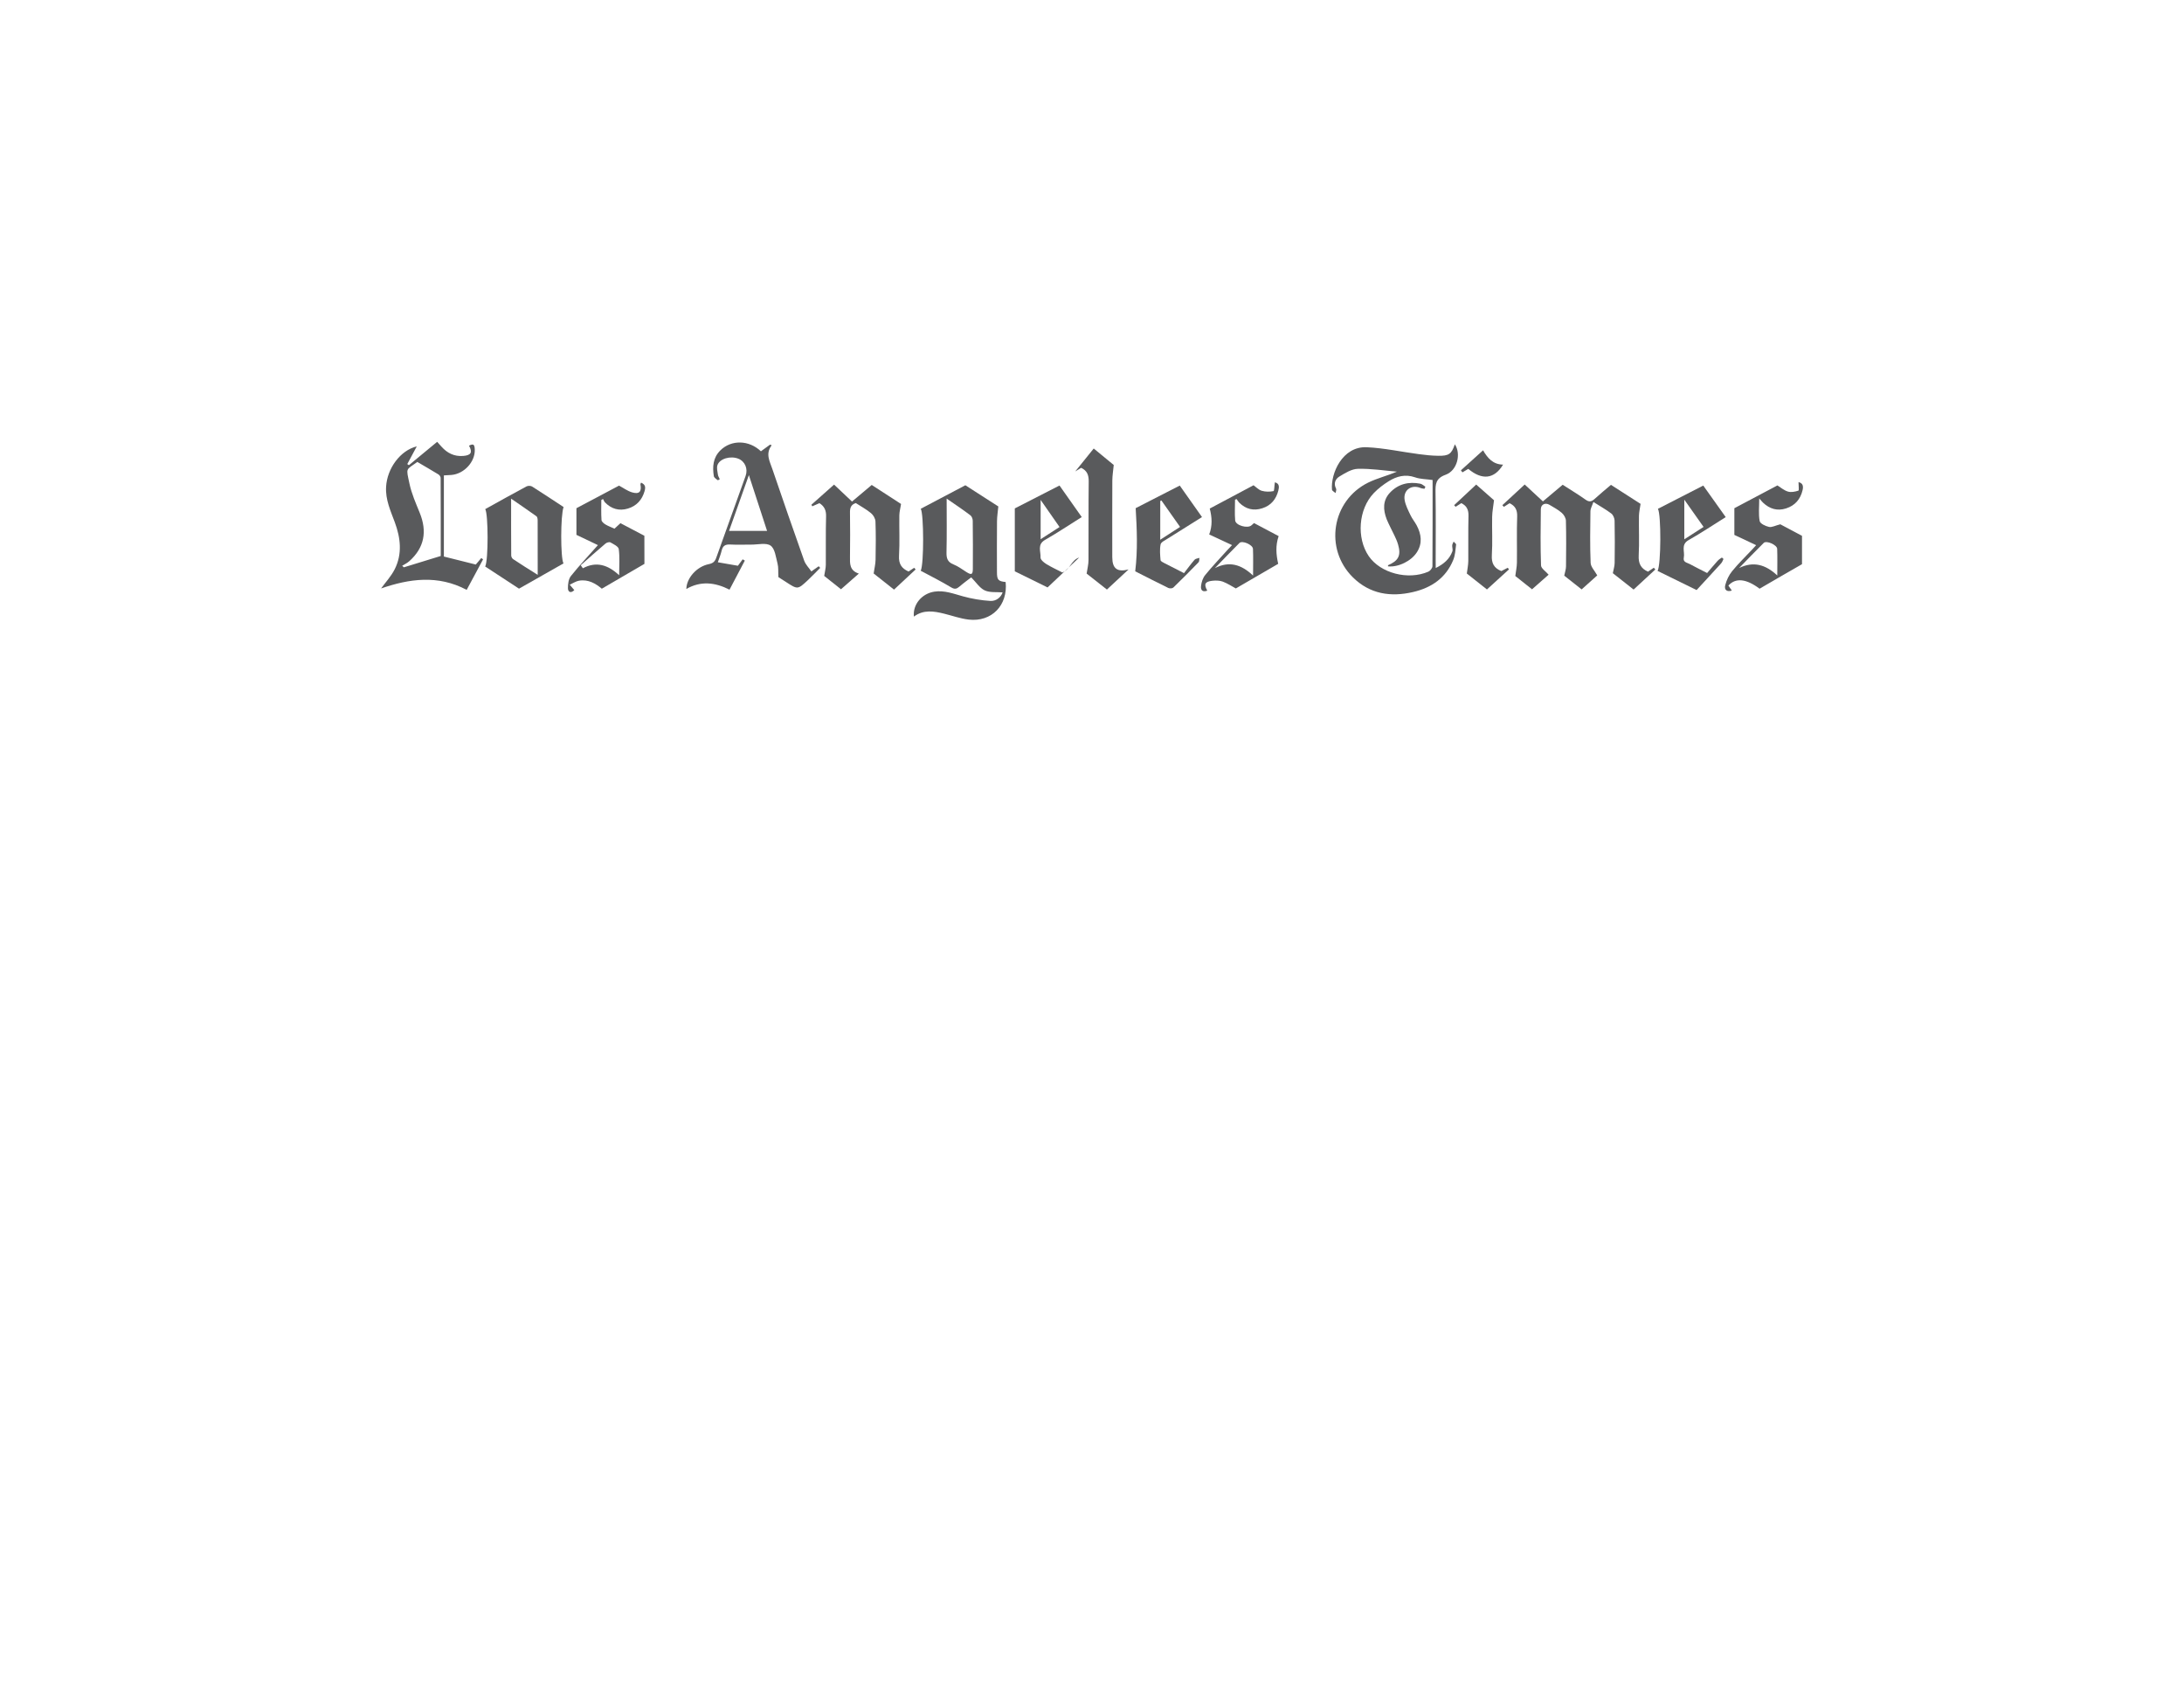 <?xml version="1.0" encoding="utf-8"?>
<!-- Generator: Adobe Illustrator 23.0.1, SVG Export Plug-In . SVG Version: 6.00 Build 0)  -->
<svg version="1.1" id="Layer_1" xmlns="http://www.w3.org/2000/svg" xmlns:xlink="http://www.w3.org/1999/xlink" x="0px" y="0px"
	 viewBox="0 0 432 335" style="enable-background:new 0 0 432 335;" xml:space="preserve">
<style type="text/css">
	.st0{fill:#FFFFFF;}
	.st1{fill:#595A5C;}
</style>
<rect class="st0" width="432" height="335"/>
<g>
	<path class="st1" d="M306.32,113.67c-1.06,0.94-2.13,1.88-3.28,2.89c-1.15-0.91-2.29-1.82-3.31-2.63c0.12-0.96,0.31-1.79,0.32-2.63
		c0.04-3.05-0.06-6.11,0.05-9.16c0.04-1.27-0.38-2.07-1.5-2.61c-0.37,0.24-0.75,0.48-1.13,0.72c-0.1-0.11-0.2-0.22-0.3-0.33
		c1.43-1.33,2.86-2.65,4.42-4.09c1.2,1.11,2.37,2.2,3.6,3.34c1.18-0.99,2.54-2.13,3.91-3.29c1.55,1,3.08,1.92,4.53,2.95
		c0.73,0.52,1.2,0.39,1.79-0.15c1.06-0.96,2.16-1.87,3.23-2.78c2.06,1.32,4.03,2.59,5.86,3.76c-0.12,0.85-0.3,1.6-0.32,2.35
		c-0.04,2.62,0.09,5.24-0.05,7.85c-0.08,1.56,0.4,2.58,1.84,3.21c0.36-0.24,0.76-0.51,1.15-0.78c0.1,0.12,0.2,0.23,0.3,0.35
		c-1.41,1.31-2.83,2.62-4.3,3.97c-1.42-1.12-2.81-2.21-4.11-3.24c0.14-0.73,0.35-1.38,0.36-2.02c0.04-2.79,0.05-5.58-0.01-8.37
		c-0.01-0.48-0.28-1.12-0.64-1.4c-1.03-0.79-2.18-1.42-3.55-2.29c-0.24,0.71-0.58,1.28-0.59,1.84c-0.05,3.4-0.1,6.81,0.04,10.2
		c0.03,0.79,0.8,1.56,1.31,2.48c-0.85,0.76-1.94,1.74-3.09,2.77c-1.21-0.96-2.38-1.89-3.44-2.72c0.14-0.69,0.35-1.26,0.35-1.84
		c0.03-3.01,0.06-6.02-0.02-9.03c-0.01-0.54-0.4-1.19-0.83-1.56c-0.71-0.62-1.58-1.08-2.4-1.57c-0.83-0.5-1.72-0.11-1.73,0.86
		c-0.05,3.71-0.09,7.42,0.04,11.12C304.84,112.43,305.74,112.99,306.32,113.67z"/>
	<path class="st1" d="M283.99,112.35c1.63-0.81,2.74-1.79,3.29-3.29c0.13-0.35-0.06-0.81-0.03-1.21c0.02-0.24,0.18-0.48,0.28-0.72
		c0.17,0.2,0.51,0.42,0.49,0.59c-0.13,1.03-0.18,2.11-0.57,3.05c-1.46,3.56-4.32,5.49-7.95,6.33c-4.42,1.03-8.53,0.41-11.89-2.9
		c-5.72-5.64-4.19-15.18,3.01-18.74c1.77-0.87,3.74-1.34,5.7-2.17c-2.58-0.22-5.17-0.63-7.74-0.56c-1.23,0.03-2.52,0.84-3.64,1.52
		c-0.79,0.48-1.21,1.36-0.66,2.4c0.11,0.21-0.06,0.58-0.1,0.87c-0.25-0.22-0.69-0.43-0.71-0.68c-0.28-3.15,2.04-8.61,6.89-8.38
		c3.46,0.16,6.89,0.92,10.33,1.37c1.25,0.17,2.51,0.3,3.77,0.32c2.14,0.04,2.65-0.35,3.31-2.27c1.28,1.88,0.49,5.19-1.82,6.02
		c-1.98,0.71-2.03,1.88-2,3.53c0.08,4.45,0.03,8.9,0.03,13.35C283.99,111.25,283.99,111.71,283.99,112.35z M283.37,94.94
		c-1.26-0.18-2.43-0.16-3.47-0.53c-1.93-0.67-3.63-0.21-5.22,0.78c-1.06,0.66-2.08,1.44-2.94,2.34c-3.05,3.18-3.46,8.88-0.99,12.48
		c2.3,3.35,7.76,4.8,11.78,3.06c0.37-0.16,0.81-0.71,0.81-1.09C283.38,106.31,283.37,100.65,283.37,94.94z"/>
	<path class="st1" d="M182.12,112.89c0.65-1.27,0.62-11.18,0.01-12.26c2.91-1.53,5.82-3.06,8.82-4.65c2.1,1.35,4.36,2.8,6.52,4.19
		c-0.09,1-0.25,1.96-0.26,2.93c-0.03,3.36-0.02,6.72-0.01,10.07c0,1.52,0.25,1.8,1.72,1.95c0.47,4.59-2.77,7.95-7.31,7.43
		c-1.63-0.19-3.21-0.76-4.82-1.16c-2.06-0.51-4.11-0.86-6.02,0.57c-0.25-2.41,1.58-4.57,4.07-4.94c1.97-0.29,3.75,0.41,5.6,0.92
		c1.77,0.49,3.63,0.81,5.46,0.92c1.16,0.06,2.1-0.72,2.42-1.69c-1.18-0.1-2.51,0.08-3.53-0.39c-1-0.46-1.7-1.59-2.68-2.58
		c-0.61,0.47-1.51,1.12-2.35,1.84c-0.53,0.45-0.91,0.55-1.58,0.16C186.2,115.01,184.15,113.97,182.12,112.89z M187.25,98.62
		c0,3.68,0.05,7.15-0.03,10.63c-0.03,1.18,0.21,1.93,1.39,2.39c0.92,0.36,1.73,1,2.59,1.53c0.95,0.59,1.22,0.48,1.23-0.62
		c0.02-3.18,0.02-6.37-0.02-9.55c0-0.37-0.19-0.88-0.47-1.08C190.48,100.81,188.96,99.8,187.25,98.62z"/>
	<path class="st1" d="M141.99,111.21c1.37,0.24,2.65,0.46,3.97,0.69c0.31-0.41,0.62-0.84,0.94-1.27c0.14,0.08,0.29,0.17,0.43,0.25
		c-0.99,1.89-1.99,3.77-3.03,5.75c-2.89-1.47-5.71-1.76-8.54-0.14c0.04-2.14,2.04-4.43,4.45-4.91c0.8-0.16,1.19-0.5,1.45-1.22
		c1.93-5.41,3.88-10.81,5.82-16.22c0.51-1.42-0.12-2.9-1.45-3.42c-1.54-0.6-3.65-0.02-4.11,1.26c-0.2,0.57,0,1.29,0.09,1.94
		c0.04,0.29,0.25,0.56,0.36,0.86c0.01,0.02-0.36,0.24-0.42,0.19c-0.28-0.23-0.7-0.49-0.75-0.78c-0.3-1.87-0.17-3.66,1.28-5.1
		c2.17-2.16,5.68-2.07,8.03,0.17c0.61-0.44,1.21-0.88,1.82-1.32c0.1,0.05,0.21,0.09,0.31,0.14c-1.28,1.65-0.38,3.17,0.13,4.68
		c2.07,6.06,4.16,12.11,6.3,18.13c0.28,0.78,0.93,1.42,1.42,2.13c0.67-0.47,1.06-0.75,1.45-1.02c0.1,0.11,0.2,0.21,0.3,0.32
		c-0.82,0.82-1.61,1.66-2.46,2.45c-1.99,1.85-2,1.84-4.27,0.37c-0.62-0.4-1.24-0.8-1.54-0.99c-0.06-1.09,0.03-1.92-0.17-2.68
		c-0.33-1.25-0.5-2.93-1.37-3.55c-0.88-0.62-2.52-0.19-3.82-0.2c-1.4-0.01-2.8,0.06-4.19-0.02c-0.95-0.05-1.45,0.26-1.67,1.19
		C142.57,109.65,142.27,110.38,141.99,111.21z M144.21,105.01c2.58,0,4.96,0,7.52,0c-1.19-3.65-2.34-7.18-3.6-11.04
		C146.76,97.81,145.52,101.32,144.21,105.01z"/>
	<path class="st1" d="M75.38,116.39c0.87-1.2,1.99-2.4,2.7-3.81c1.52-3.03,1.16-6.17,0.02-9.26c-0.84-2.28-1.88-4.48-1.73-7.04
		c0.21-3.65,2.82-7.2,6.07-7.99c-0.63,1.17-1.26,2.34-1.88,3.5c0.11,0.07,0.21,0.14,0.32,0.22c1.84-1.52,3.67-3.03,5.59-4.62
		c0.31,0.35,0.59,0.67,0.87,0.97c1.14,1.27,2.52,1.96,4.28,1.82c1.55-0.12,1.89-0.7,1.15-2.03c0.86-0.44,1.1-0.27,1.14,0.77
		c0.09,2.41-2.09,4.8-4.6,5.02c-0.47,0.04-0.95,0.06-1.51,0.09c0,5.44,0,10.83,0,16.05c2.15,0.54,4.2,1.05,6.31,1.58
		c0.31-0.37,0.7-0.83,1.09-1.29c0.12,0.09,0.23,0.18,0.35,0.27c-1.08,2-2.15,4-3.24,6.03C86.6,113.65,80.96,114.47,75.38,116.39z
		 M82.55,91.37c-2.31,1.66-2.24,1.07-1.56,4.28c0.42,1.98,1.26,3.88,2.03,5.77c1.5,3.69,0.94,6.9-2.06,9.58
		c-0.41,0.37-0.94,0.61-1.41,0.91c0.11,0.1,0.23,0.2,0.34,0.3c2.37-0.73,4.75-1.46,7.29-2.24c0-5.01,0.01-10.23-0.02-15.45
		c0-0.23-0.22-0.55-0.43-0.68C85.39,93.02,84.03,92.24,82.55,91.37z"/>
	<path class="st1" d="M162.09,99.52c-0.51,0.22-0.97,0.42-1.42,0.62c-0.06-0.1-0.11-0.21-0.17-0.31c1.47-1.31,2.94-2.61,4.48-3.98
		c1.16,1.1,2.31,2.18,3.55,3.35c1.22-1.02,2.57-2.16,3.9-3.28c2.04,1.32,4.01,2.59,5.8,3.76c-0.13,0.84-0.33,1.55-0.34,2.25
		c-0.04,2.66,0.1,5.33-0.06,7.98c-0.1,1.62,0.52,2.54,1.89,3.13c0.37-0.25,0.74-0.49,1.1-0.74c0.1,0.11,0.2,0.22,0.3,0.33
		c-1.4,1.3-2.8,2.61-4.28,3.99c-1.4-1.11-2.78-2.2-4.03-3.19c0.14-0.97,0.36-1.83,0.38-2.69c0.05-2.53,0.07-5.06-0.02-7.59
		c-0.02-0.58-0.43-1.29-0.89-1.66c-0.93-0.77-2.02-1.35-3-1.99c-1.04,0.34-1.17,1.06-1.15,1.96c0.04,2.88,0.04,5.76,0,8.63
		c-0.02,1.39-0.1,2.76,1.75,3.36c-1.27,1.12-2.39,2.1-3.53,3.1c-1.19-0.95-2.31-1.84-3.32-2.64c0.12-0.79,0.31-1.49,0.32-2.18
		c0.03-3.18-0.04-6.37,0.05-9.55C163.44,100.99,163.1,100.17,162.09,99.52z"/>
	<path class="st1" d="M95.98,100.7c2.76-1.53,5.44-3.04,8.16-4.49c0.29-0.16,0.84-0.15,1.11,0.02c2.1,1.32,4.15,2.7,6.23,4.06
		c-0.62,1.61-0.62,10.1-0.02,11.15c-2.9,1.64-5.8,3.29-8.8,4.99c-2.12-1.39-4.41-2.88-6.69-4.38
		C96.62,110.83,96.59,101.66,95.98,100.7z M106.36,113.7c0-3.71,0.01-7.24-0.01-10.76c0-0.28-0.05-0.68-0.23-0.82
		c-1.6-1.15-3.24-2.26-5.02-3.49c0,3.87-0.01,7.56,0.02,11.24c0,0.25,0.18,0.6,0.39,0.73C103.04,111.63,104.62,112.6,106.36,113.7z"
		/>
	<path class="st1" d="M127.47,111.53c-2.67,1.55-5.48,3.19-8.43,4.91c-1.17-0.98-2.65-1.91-4.52-1.58c-0.59,0.1-1.14,0.48-1.83,0.79
		c0.41,0.48,0.65,0.76,0.91,1.07c-0.74,0.73-1.25,0.32-1.26-0.36c-0.01-0.82,0.11-1.83,0.59-2.43c1.65-2.07,3.47-4,5.34-6.11
		c-1.46-0.7-2.97-1.42-4.25-2.03c0-1.82,0-3.51,0-5.27c2.68-1.42,5.57-2.96,8.43-4.47c0.81,0.43,1.64,1.05,2.56,1.33
		c1.44,0.43,1.94-0.13,1.67-1.57c-0.02-0.1,0.08-0.23,0.13-0.35c0.78,0.38,0.95,0.76,0.68,1.71c-0.49,1.71-1.59,2.91-3.29,3.42
		c-1.73,0.52-3.27,0.08-4.54-1.23c-0.17-0.18-0.25-0.44-0.38-0.66c-0.11,0.07-0.23,0.13-0.34,0.2c0,1.33-0.05,2.65,0.04,3.97
		c0.02,0.31,0.46,0.67,0.79,0.87c0.55,0.33,1.17,0.55,1.77,0.83c0.42-0.38,0.8-0.73,1.19-1.09c1.63,0.86,3.24,1.71,4.73,2.49
		C127.47,107.85,127.47,109.68,127.47,111.53z M114.87,111.79c0.14,0.2,0.28,0.4,0.42,0.61c2.65-1.41,4.95-0.7,7.18,1.38
		c0-1.93,0.14-3.58-0.08-5.18c-0.07-0.52-1.03-0.97-1.65-1.32c-0.22-0.12-0.74,0.03-0.97,0.23
		C118.12,108.91,116.5,110.36,114.87,111.79z"/>
	<path class="st1" d="M252.17,95.4c0.96,0.22,0.84,1,0.69,1.62c-0.43,1.71-1.44,2.96-3.17,3.51c-1.74,0.56-3.26,0.18-4.56-1.1
		c-0.21-0.21-0.36-0.48-0.53-0.72c-0.1,0.04-0.21,0.09-0.31,0.13c0,1.36-0.09,2.73,0.03,4.09c0.09,1.01,2.48,1.66,3.23,0.97
		c0.16-0.15,0.32-0.28,0.5-0.44c1.67,0.89,3.31,1.76,4.87,2.58c-0.64,1.85-0.51,3.62-0.09,5.48c-2.63,1.53-5.48,3.18-8.38,4.87
		c-0.76-0.41-1.63-0.99-2.58-1.35c-0.62-0.23-1.38-0.24-2.05-0.17c-1.49,0.16-1.73,0.68-1.02,1.95c-0.82,0.33-1.35,0.01-1.23-0.94
		c0.09-0.74,0.35-1.57,0.82-2.14c1.37-1.69,2.88-3.26,4.33-4.88c0.28-0.32,0.58-0.62,0.98-1.04c-1.59-0.74-3.07-1.43-4.52-2.11
		c0.67-1.74,0.55-3.43,0.11-5.12c2.8-1.49,5.71-3.04,8.66-4.61c0.47,0.33,0.99,0.9,1.61,1.09c0.73,0.22,1.59,0.22,2.34,0.07
		C252.07,97.1,252.06,96.1,252.17,95.4z M247.86,113.84c0-1.93,0.05-3.61-0.02-5.28c-0.04-0.82-2.12-1.71-2.67-1.17
		c-1.65,1.63-3.24,3.32-4.86,4.98C243.13,110.92,245.52,111.63,247.86,113.84z"/>
	<path class="st1" d="M348.05,116.44c-2.61-1.96-4.73-2.22-6.17-0.62c0.22,0.31,0.44,0.64,0.68,0.99c-0.95,0.31-1.55-0.12-1.3-1.08
		c0.25-0.98,0.72-1.98,1.36-2.76c1.24-1.52,2.65-2.88,3.99-4.31c0.23-0.25,0.46-0.5,0.76-0.83c-1.58-0.74-3.06-1.44-4.31-2.03
		c0-1.86,0-3.56,0-5.28c2.71-1.43,5.58-2.96,8.52-4.51c0.6,0.37,1.28,0.98,2.08,1.22c0.63,0.19,1.42,0.03,2.07-0.19
		c0.15-0.05,0.02-0.95,0.02-1.68c0.96,0.21,0.96,0.93,0.8,1.6c-0.42,1.78-1.48,3.03-3.26,3.6c-1.75,0.56-3.26,0.09-4.56-1.14
		c-0.18-0.17-0.34-0.38-0.75-0.84c0,1.7-0.17,3.13,0.09,4.49c0.1,0.5,1.15,1,1.85,1.15c0.56,0.12,1.24-0.27,2.23-0.52
		c1.23,0.65,2.87,1.52,4.29,2.28c0,1.96,0,3.75,0,5.61C353.79,113.1,350.94,114.76,348.05,116.44z M351.55,113.82
		c0-1.92,0.04-3.59-0.02-5.26c-0.03-0.79-2.12-1.71-2.66-1.18c-1.65,1.63-3.25,3.31-4.87,4.97
		C346.82,110.97,349.22,111.65,351.55,113.82z"/>
	<path class="st1" d="M210.13,113.23c1.55-0.6,1.8-2.5,3.33-2.95c-2.02,1.91-4.03,3.82-6.25,5.91c-1.79-0.88-4.23-2.08-6.48-3.19
		c0-4.22,0-8.34,0-12.44c2.87-1.47,5.83-2.99,8.84-4.53c1.41,2,2.88,4.09,4.4,6.24c-2.44,1.53-4.8,3.11-7.25,4.51
		c-1.6,0.91-0.83,2.3-0.9,3.49c-0.02,0.42,0.64,0.99,1.12,1.28C207.98,112.19,209.09,112.69,210.13,113.23z M205.84,98.88
		c0,2.71,0,5.16,0,7.77c1.32-0.85,2.5-1.61,3.74-2.41C208.33,102.44,207.15,100.76,205.84,98.88z"/>
	<path class="st1" d="M335.59,116.71c-2.89-1.42-5.3-2.61-7.72-3.79c0.7-1.23,0.73-11.13,0.07-12.28c2.96-1.52,5.92-3.04,8.97-4.6
		c1.41,1.98,2.89,4.06,4.44,6.24c-2.47,1.54-4.85,3.14-7.33,4.54c-1.61,0.91-0.71,2.3-0.96,3.46c-0.2,0.95,0.65,0.99,1.17,1.28
		c1.07,0.58,2.16,1.12,3.44,1.78c0.66-0.77,1.34-1.59,2.05-2.38c0.24-0.27,0.55-0.48,0.85-0.67c0.04-0.02,0.35,0.24,0.33,0.29
		c-0.12,0.3-0.26,0.62-0.47,0.86C338.81,113.23,337.15,115.01,335.59,116.71z M333.16,98.83c0,2.74,0,5.21,0,7.84
		c1.37-0.88,2.59-1.67,3.81-2.45C335.69,102.4,334.5,100.72,333.16,98.83z"/>
	<path class="st1" d="M213.85,92.53c-0.42,0.26-0.81,0.5-1.17,0.72c1.22-1.52,2.42-3.01,3.66-4.54c1.57,1.3,2.84,2.34,3.96,3.26
		c-0.11,1.12-0.27,2.08-0.28,3.05c-0.03,5.06-0.01,10.12-0.01,15.18c0,2.28,1,3.01,3.22,2.43c-1.4,1.3-2.8,2.61-4.28,3.98
		c-1.43-1.13-2.82-2.22-4.01-3.16c0.15-1,0.37-1.83,0.37-2.67c0.03-5.19-0.02-10.38,0.04-15.57
		C215.36,93.98,215.05,93.1,213.85,92.53z"/>
	<path class="st1" d="M234.2,113.36c0.7-0.9,1.36-1.81,2.09-2.65c0.2-0.23,0.64-0.25,0.96-0.37c-0.05,0.3,0,0.7-0.18,0.88
		c-1.64,1.69-3.3,3.37-4.99,5c-0.19,0.18-0.72,0.2-0.99,0.07c-2.27-1.11-4.51-2.26-6.54-3.29c0.51-4.16,0.34-8.28,0.09-12.49
		c2.68-1.38,5.65-2.89,8.72-4.47c1.37,1.94,2.85,4.03,4.4,6.23c-2.29,1.43-4.57,2.85-6.84,4.29c-0.5,0.32-1.26,0.67-1.35,1.11
		c-0.2,1-0.1,2.08-0.01,3.12c0.02,0.22,0.48,0.45,0.78,0.6C231.54,112.02,232.75,112.62,234.2,113.36z M229.49,106.76
		c1.46-0.94,2.68-1.73,3.93-2.54c-1.3-1.84-2.5-3.54-3.69-5.23c-0.08,0.04-0.15,0.08-0.23,0.11c0,2.2,0,4.39,0,6.59
		C229.49,105.95,229.49,106.2,229.49,106.76z"/>
	<path class="st1" d="M296.97,112.95c0.42-0.22,0.84-0.44,1.27-0.65c0.08,0.11,0.16,0.21,0.24,0.32c-1.43,1.31-2.87,2.61-4.36,3.97
		c-1.37-1.09-2.73-2.16-3.98-3.15c0.11-0.88,0.28-1.67,0.29-2.47c0.03-2.96-0.04-5.93,0.04-8.9c0.03-1.19-0.31-2.01-1.42-2.55
		c-0.36,0.23-0.74,0.48-1.13,0.72c-0.1-0.11-0.2-0.21-0.29-0.32c1.42-1.33,2.84-2.66,4.36-4.08c1.25,1.1,2.47,2.18,3.53,3.11
		c-0.14,1.19-0.35,2.23-0.37,3.27c-0.05,2.53,0.1,5.07-0.06,7.58C294.99,111.42,295.54,112.38,296.97,112.95z"/>
	<path class="st1" d="M297.31,91.9c-1.73,2.88-4.18,3.11-6.88,0.84c-0.39,0.23-0.77,0.46-1.16,0.69c-0.1-0.13-0.2-0.26-0.3-0.4
		c1.41-1.28,2.83-2.56,4.38-3.96C294.25,90.6,295.3,91.86,297.31,91.9z"/>
	<path class="st1" d="M281.76,96.68c-0.26-0.05-0.54-0.06-0.78-0.16c-1.8-0.75-3.46,0.43-3.14,2.37c0.17,1.04,0.7,2.04,1.16,3.01
		c0.33,0.7,0.85,1.32,1.22,2.01c0.93,1.76,1.18,3.56,0.04,5.33c-1.13,1.76-3.71,2.99-5.71,2.78c0-0.08-0.01-0.22,0.02-0.23
		c2.04-0.88,2.61-1.9,1.97-4.1c-0.35-1.2-1.01-2.3-1.54-3.44c-0.24-0.51-0.5-1.02-0.71-1.54c-0.72-1.87-0.81-3.72,0.65-5.27
		c1.62-1.72,3.7-2.22,5.99-1.77c0.37,0.07,0.68,0.39,1.02,0.6C281.88,96.4,281.82,96.54,281.76,96.68z"/>
</g>
</svg>
